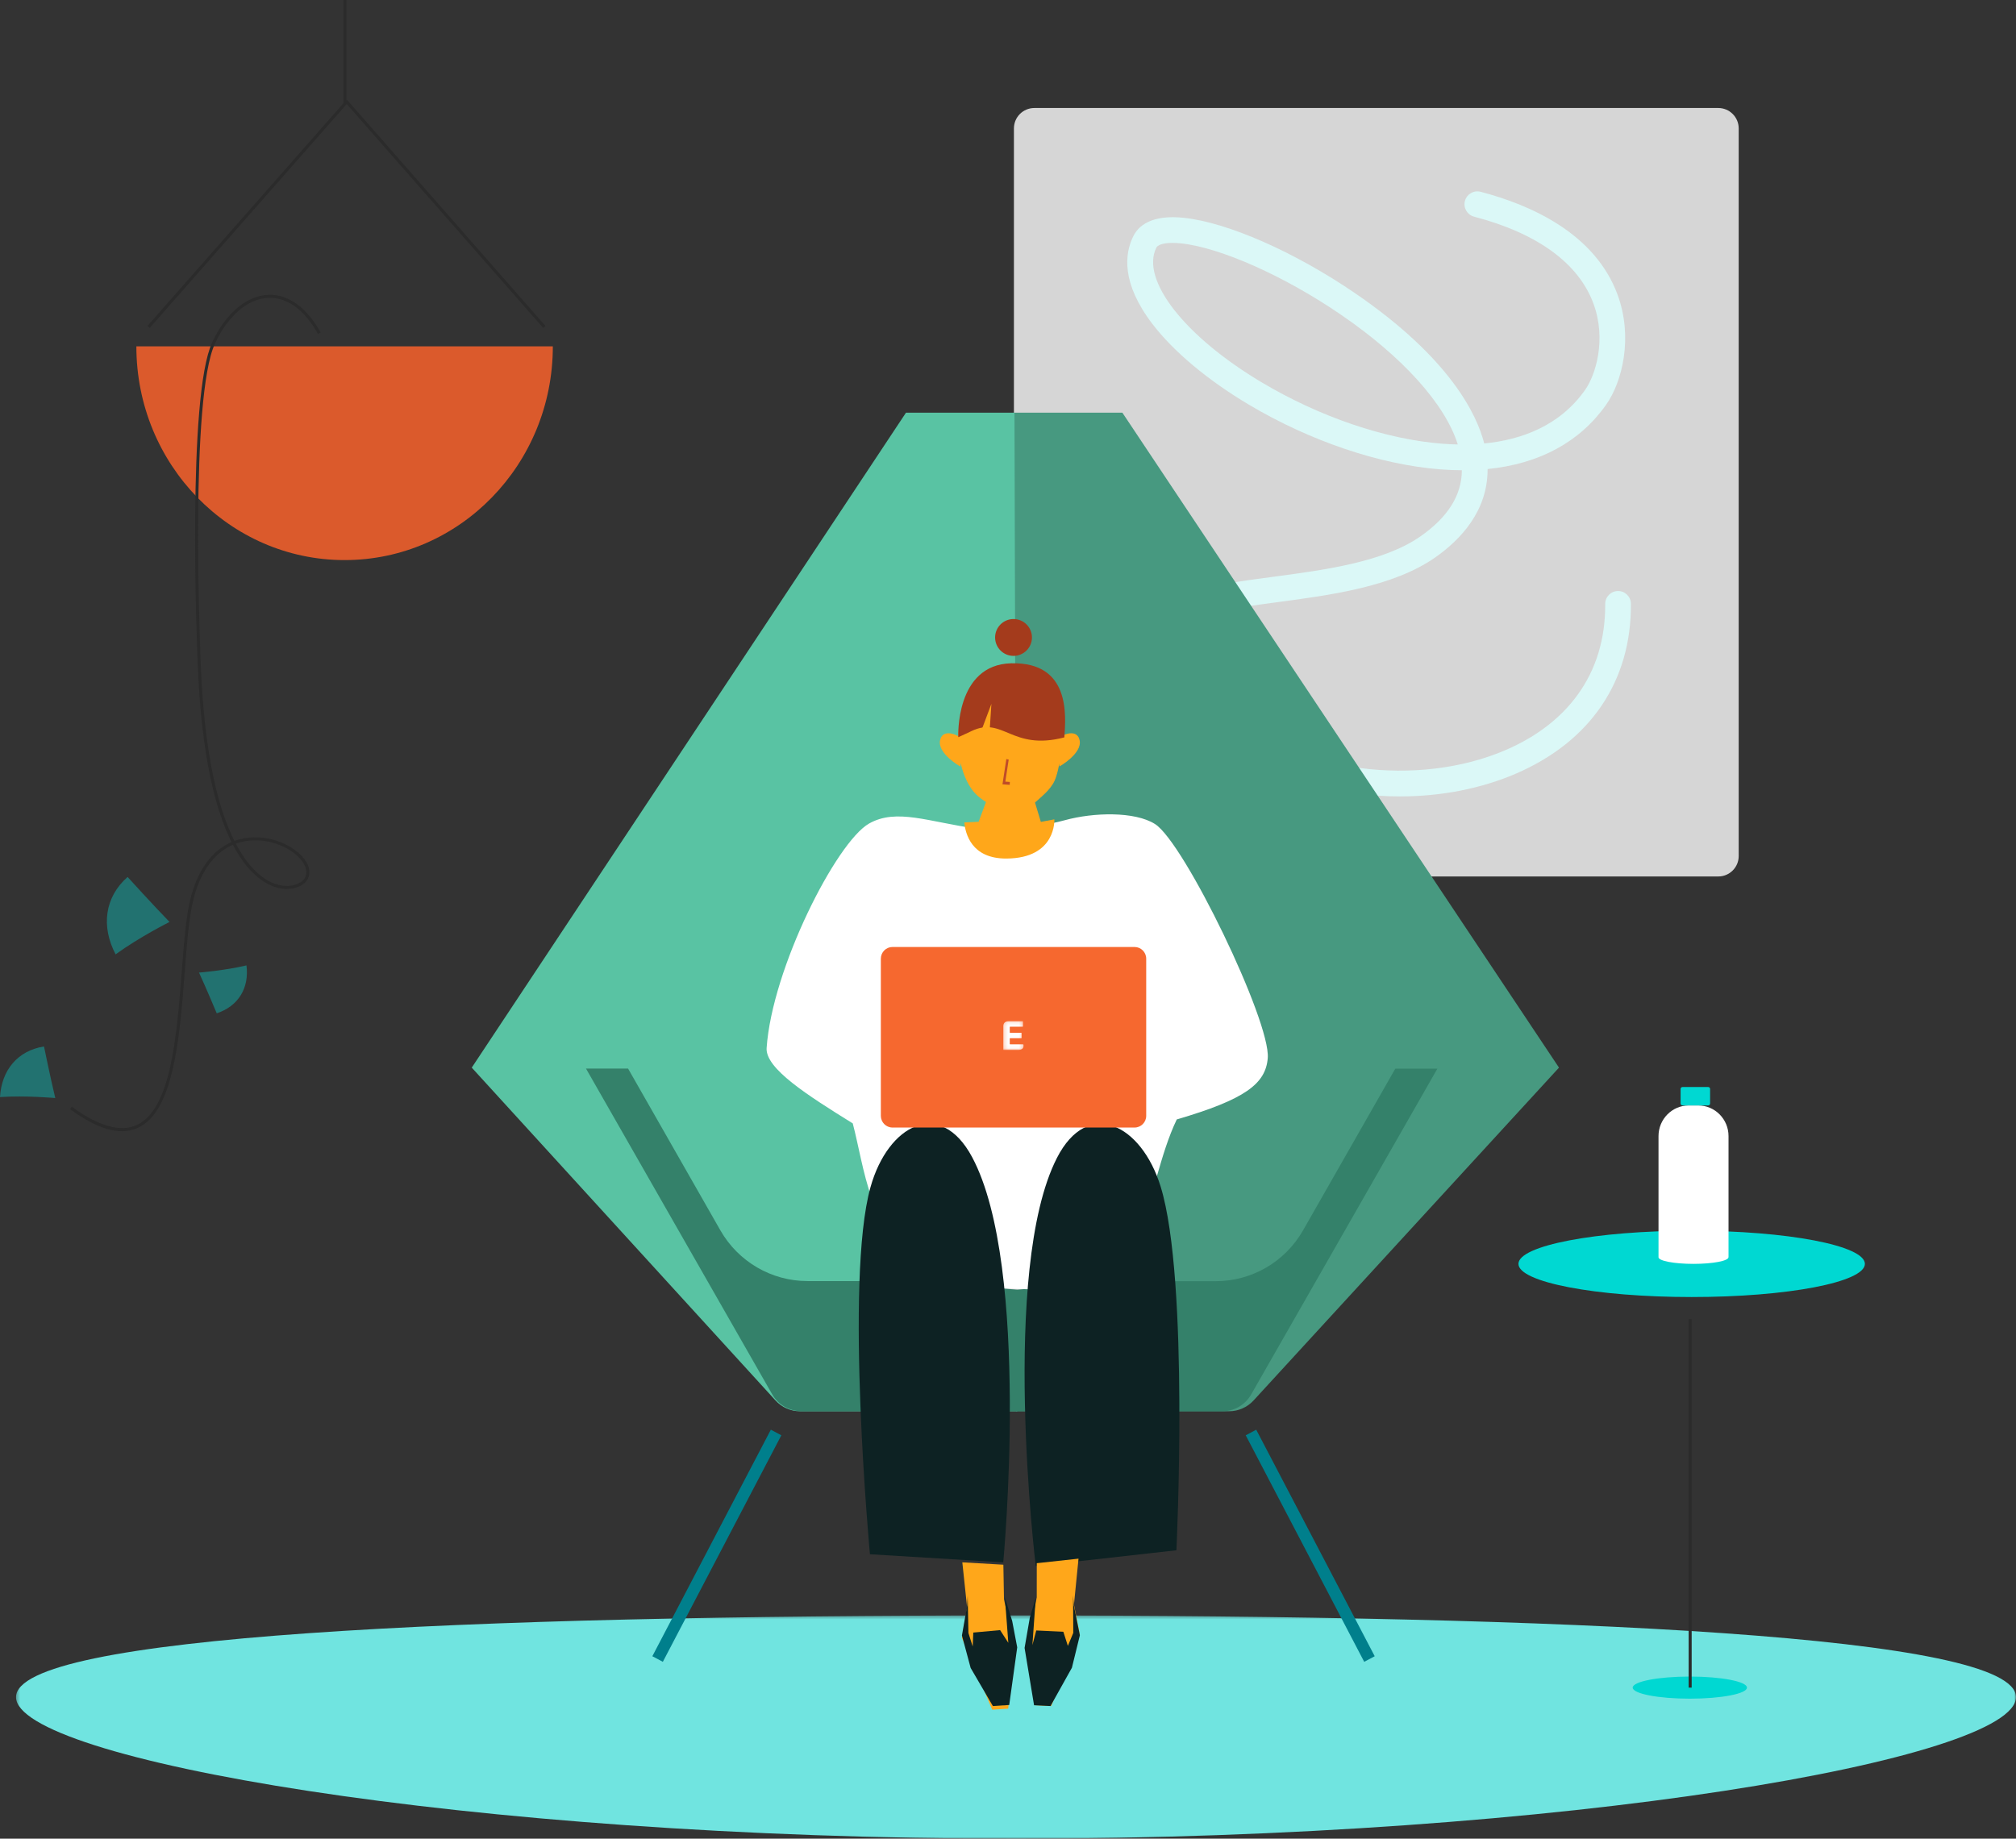 <?xml version="1.0" encoding="UTF-8"?>
<svg width="547px" height="499px" viewBox="0 0 547 499" version="1.1" xmlns="http://www.w3.org/2000/svg" xmlns:xlink="http://www.w3.org/1999/xlink">
    <rect x="0" y="0" width="547" height="499" fill="#333333" stroke="none"/>
    <!-- Generator: Sketch 49 (51002) - http://www.bohemiancoding.com/sketch -->
    <title>Group</title>
    <desc>Created with Sketch.</desc>
    <defs>
        <polygon id="path-1" points="0 0.41 542.652 0.41 542.652 61 0 61"></polygon>
        <polygon id="path-3" points="0.209 0.11 5.73 0.11 5.73 7.95 0.209 7.95"></polygon>
    </defs>
    <g id="Page-1" stroke="none" stroke-width="1" fill="none" fill-rule="evenodd">
        <g id="Legal-LP-No-Accordion-Copy-2" transform="translate(-588, -60)">
            <g id="Group" transform="translate(588, 60)">
                <g id="Group-3" transform="translate(275.5, 468.5) scale(-1, 1) translate(-275.5, -468.5) translate(4, 438)">
                    <mask id="mask-2" fill="white">
                        <use xlink:href="#path-1"></use>
                    </mask>
                    <g id="Clip-2"></g>
                    <path d="M542.652,22.581 C542.652,5.849 421.175,0.41 271.326,0.41 C121.476,0.41 -4.0919367e-05,5.849 -4.0919367e-05,22.581 C-4.0919367e-05,39.312 121.476,61 271.326,61 C421.175,61 542.652,39.312 542.652,22.581" id="Fill-1" fill="#70E4E0" mask="url(#mask-2)"></path>
                </g>
                <g id="Group-8" transform="translate(373.5, 133.5) scale(-1, 1) translate(-373.5, -133.5) translate(275, 29)">
                    <path d="M5.782,208.864 L191.351,208.864 C194.412,208.864 196.893,206.381 196.893,203.318 L196.893,5.856 C196.893,2.794 194.412,0.311 191.351,0.311 L5.782,0.311 C2.721,0.311 0.239,2.794 0.239,5.856 L0.239,203.318 C0.239,206.381 2.721,208.864 5.782,208.864" id="Fill-4" fill-opacity="0.8" fill="#FFFFFF"></path>
                    <path d="M153.868,36.921 C153.186,36.921 152.417,36.961 151.556,37.051 C140.907,38.156 123.507,45.907 108.256,56.338 C91.398,67.868 79.909,80.643 76.461,91.621 C77.892,91.595 79.286,91.524 80.626,91.421 C96.004,90.24 113.867,84.176 129.634,74.785 C150.544,62.331 162.58,46.947 158.252,38.205 C157.931,37.556 156.591,36.921 153.868,36.921 M92.18,187.139 C80.962,187.14 70.035,185.011 60.565,180.903 C40.392,172.151 29.354,155.8 29.484,134.863 C29.496,132.936 31.074,131.372 32.995,131.395 C34.921,131.407 36.473,132.979 36.461,134.907 C36.402,144.352 38.921,152.649 43.948,159.567 C48.537,165.883 55.062,170.906 63.341,174.498 C87.309,184.897 120.342,180.523 136.975,164.748 C152.047,150.453 153.103,144.629 152.39,142.429 C150.897,137.817 137.536,136.04 125.747,134.472 C110.863,132.493 93.993,130.249 82.606,122.295 C75.721,117.486 68.31,109.661 68.371,98.293 C54.332,96.89 43.351,90.97 36.213,80.84 C31.766,74.529 28.887,62.515 33.077,51.054 C39.182,34.35 56.671,26.605 70.268,23.049 C72.131,22.561 74.038,23.678 74.525,25.543 C75.013,27.408 73.897,29.315 72.033,29.803 C54.846,34.297 43.641,42.475 39.629,53.451 C36.077,63.172 39.05,72.751 41.916,76.819 C48.855,86.667 59.366,90.38 69.288,91.352 C69.302,91.296 69.317,91.239 69.331,91.183 C71.287,83.617 78.433,68.28 104.319,50.576 C120.694,39.376 138.953,31.342 150.835,30.108 C159.633,29.193 163.125,32.322 164.504,35.107 C166.842,39.829 167.834,47.801 159.281,58.961 C153.561,66.424 144.3,74.174 133.203,80.783 C116.543,90.706 97.574,97.12 81.161,98.381 C79.18,98.533 77.238,98.612 75.349,98.619 C75.409,105.44 79.128,111.352 86.6,116.572 C96.595,123.553 112.571,125.678 126.667,127.553 C143.155,129.745 156.178,131.478 159.028,140.278 C161.285,147.248 155.964,156.357 141.775,169.813 C132.614,178.502 119.09,184.39 103.693,186.393 C99.854,186.892 95.999,187.139 92.18,187.139" id="Fill-6" fill="#DBF8F7"></path>
                </g>
                <polygon id="Fill-9" fill="#007F8C" transform="translate(355.5, 419.5) scale(-1, 1) translate(-355.5, -419.5) " points="340.848 451 338 449.48 370.152 388 373 389.52"></polygon>
                <polygon id="Fill-10" fill="#007F8C" transform="translate(194.5, 419.5) scale(-1, 1) translate(-194.5, -419.5) " points="209.152 451 177 389.52 179.848 388 212 449.48"></polygon>
                <path d="M423,112 L393.465,112 L275,289.741 L357.866,380.065 C359.581,381.936 362.002,383 364.54,383 L422.254,383" id="Fill-11" fill="#479980" transform="translate(349, 247.5) scale(-1, 1) translate(-349, -247.5) "></path>
                <path d="M128,383 L186.95,383 C189.474,383 191.881,381.935 193.587,380.065 L276,289.741 L158.183,112 L128.742,112" id="Fill-13" fill="#59C3A3" transform="translate(202, 247.5) scale(-1, 1) translate(-202, -247.5) "></path>
                <path d="M390,290 L378.584,290 L353.553,333.882 C348.69,342.408 339.666,347.666 329.896,347.666 L274.491,347.666 L274.489,347.695 L219.104,347.695 C209.334,347.695 200.31,342.437 195.447,333.911 L170.417,290.029 L159,290.029 L209.527,378.447 C211.137,381.264 214.12,383 217.349,383 L276.673,383 L276.671,382.971 L331.651,382.971 C334.88,382.971 337.863,381.235 339.473,378.418 L390,290 Z" id="Fill-15" fill="#34816A" transform="translate(274.5, 336.5) scale(-1, 1) translate(-274.5, -336.5) "></path>
                <path d="M459,352 C484.958,352 506,347.971 506,343 C506,338.03 484.958,334 459,334 C433.042,334 412,338.03 412,343 C412,347.971 433.042,352 459,352 Z" id="Fill-17" fill="#00D8D2" transform="translate(459, 343) scale(-1, 1) translate(-459, -343) "></path>
                <path d="M458.5,461 C467.06,461 474,459.657 474,458 C474,456.343 467.06,455 458.5,455 C449.94,455 443,456.343 443,458 C443,459.657 449.94,461 458.5,461 Z" id="Fill-19" fill="#00D8D2" transform="translate(458.5, 458) scale(-1, 1) translate(-458.5, -458) "></path>
                <path d="M150,94 C150,126.033 124.704,152 93.5,152 C62.296,152 37,126.033 37,94" id="Fill-21" fill="#DB5A2C" transform="translate(93.5, 123) scale(-1, 1) translate(-93.5, -123) "></path>
                <polygon id="Fill-23" fill="#2B2B2B" transform="translate(94, 58) scale(-1, 1) translate(-94, -58) " points="147.384 89 93.916 28.238 40.617 89 40 88.464 93.915 27 94.224 27.351 148 88.464"></polygon>
                <polygon id="Fill-25" fill="#2B2B2B" transform="translate(93.5, 14) scale(-1, 1) translate(-93.5, -14) " points="93 28 93.819 28 93.819 0 93 0"></polygon>
                <path d="M36.711,228.048 C31.282,228.048 26.207,230.697 23.982,233.764 C22.821,235.363 22.565,236.949 23.26,238.23 C23.975,239.547 26.617,241.023 30.255,240.184 C35.788,238.909 39.743,233.264 42.018,228.961 C41.18,228.657 40.362,228.446 39.587,228.305 C38.626,228.13 37.663,228.048 36.711,228.048 M72.906,307 C71.35,307 69.906,306.69 68.567,306.073 C58.8,301.57 57.255,281.558 55.89,263.903 C55.272,255.892 54.687,248.327 53.359,243.461 C51.015,234.876 46.757,230.973 42.802,229.272 C38.328,237.829 33.377,240.304 30.439,240.982 C26.619,241.863 23.518,240.423 22.54,238.62 C21.686,237.047 21.962,235.152 23.318,233.284 C26.084,229.474 32.98,226.269 39.734,227.5 C40.582,227.654 41.479,227.887 42.398,228.227 C42.627,227.772 42.836,227.338 43.024,226.931 C47.776,216.659 50.62,201.366 51.477,181.475 C51.8,173.977 54.436,107.799 47.667,93.225 C44.149,85.651 38.71,81.015 33.117,80.824 C28.064,80.659 23.301,84.141 19.718,90.65 L19,90.255 C22.74,83.462 27.765,79.826 33.145,80.006 C39.054,80.209 44.76,85.021 48.41,92.88 C55.26,107.63 52.619,173.992 52.295,181.51 C51.26,205.551 47.473,219.94 43.177,228.54 C47.307,230.327 51.731,234.389 54.149,243.246 C55.498,248.186 56.086,255.789 56.708,263.839 C58.054,281.271 59.58,301.029 68.91,305.33 C73.282,307.345 79.205,305.672 86.518,300.358 L87,301.02 C81.498,305.018 76.842,307 72.906,307" id="Fill-27" fill="#2B2B2B" transform="translate(53, 193.5) scale(-1, 1) translate(-53, -193.5) "></path>
                <polygon id="Fill-28" fill="#2B2B2B" transform="translate(458.5, 408) scale(-1, 1) translate(-458.5, -408) " points="458 458 458.819 458 458.819 358 458 358"></polygon>
                <path d="M29,250.209 C33.545,245.536 40.377,238 40.377,238 C46.583,243.447 47.627,251.403 43.633,259 C37.013,254.209 29,250.209 29,250.209" id="Fill-29" fill="#227270" transform="translate(37.5, 248.5) scale(-1, 1) translate(-37.5, -248.5) "></path>
                <path d="M67,263.947 C65.024,268.228 62.195,275 62.195,275 C56.264,273.04 53.342,268.065 54.125,262 C60.172,263.419 67,263.947 67,263.947" id="Fill-30" fill="#227270" transform="translate(60.5, 268.5) scale(-1, 1) translate(-60.5, -268.5) "></path>
                <path d="M0,298 C1.315,292.555 3.06,284 3.06,284 C10.199,285.13 14.579,290.417 15,297.73 C7.847,297.262 0,298 0,298" id="Fill-31" fill="#227270" transform="translate(7.5, 291) scale(-1, 1) translate(-7.5, -291) "></path>
                <path d="M468.998,341.18 L468.998,308.325 C468.998,303.727 465.308,300 460.756,300 L458.242,300 C453.69,300 450,303.727 450,308.325 L450,341.191 L450.016,341.191 C450.016,341.192 450.016,341.194 450.016,341.196 C450.016,342.192 454.265,343 459.508,343 C464.75,343 469,342.192 469,341.196 C469,341.19 468.998,341.185 468.998,341.18" id="Fill-32" fill="#FFFFFF" transform="translate(459.5, 321.5) scale(-1, 1) translate(-459.5, -321.5) "></path>
                <path d="M463.462,295 C463.759,295 464,295.228 464,295.509 L464,299.491 C464,299.772 463.759,300 463.462,300 L456.538,300 C456.241,300 456,299.772 456,299.491 L456,295.509 C456,295.228 456.241,295 456.538,295 L463.462,295 Z" id="Fill-33" fill="#00D8D2" transform="translate(460, 297.5) scale(-1, 1) translate(-460, -297.5) "></path>
                <polygon id="Fill-34" fill="#892A10" transform="translate(275, 199.5) scale(-1, 1) translate(-275, -199.5) " points="274.051 200 274 199.184 275.949 199 276 199.817"></polygon>
                <path d="M270,173 C270,170.239 272.238,168 275,168 C277.762,168 280,170.239 280,173 C280,175.761 277.762,178 275,178 C272.238,178 270,175.761 270,173" id="Fill-35" fill="#A43B1C" transform="translate(275, 173) scale(-1, 1) translate(-275, -173) "></path>
                <path d="M254.849,308.156 C265.193,308.156 267.358,320.131 276.259,320.131 C285.16,320.131 293.82,306 299.834,306 C305.848,306 297.429,348.392 297.429,348.392 L276.989,350 L251,347.913 L254.849,308.156 Z" id="Fill-36" fill="#D7D7D7" transform="translate(276.5, 328) scale(-1, 1) translate(-276.5, -328) "></path>
                <path d="M343.991,284.419 C342.534,262.885 325.076,228.568 316.218,223.514 C308.789,219.276 300.023,223.066 287.234,224.846 C283.925,225.306 272.125,225.075 263.072,222.592 C255.223,220.439 244.083,220.181 238.618,223.63 C230.665,228.65 207.229,277.144 208.02,287.141 C208.575,294.153 214.191,298.367 232.706,303.8 C241.909,322.937 239.348,350.761 269.626,349.984 C279.925,349.72 295.572,349.431 302.444,344.102 C316.266,333.386 317.392,317.222 320.62,304.877 C332.951,297.218 344.367,289.971 343.991,284.419" id="Fill-37" fill="#FFFFFF" transform="translate(276, 285.5) scale(-1, 1) translate(-276, -285.5) "></path>
                <path d="M270.957,421.806 C270.957,421.806 277.904,347.553 270.805,322.175 C266.054,305.189 251.899,297.836 243.239,314.022 C227.213,343.977 234.79,424 234.79,424 L270.957,421.806 Z" id="Fill-38" fill="#0D2223" transform="translate(253.5, 364.5) scale(-1, 1) translate(-253.5, -364.5) "></path>
                <polyline id="Fill-39" fill="#FFA71A" transform="translate(268, 444) scale(-1, 1) translate(-268, -444) " points="263.756 424.643 263.588 434.033 261 446.366 262.437 463.709 266.78 464 275 444.517 273.599 436.21 274.891 424"></polyline>
                <polygon id="Fill-40" fill="#0D2223" transform="translate(268.5, 448) scale(-1, 1) translate(-268.5, -448) " points="274.436 433 274.569 435.687 276 443.851 273.632 452.663 267.604 463 263.168 462.714 261 447.068 262.366 439.901 264.343 433.548 263.414 445.841 265.64 442.395 272.917 443.056 273.078 446.829 274.24 443.172"></polygon>
                <path d="M278.803,420.728 C278.803,420.728 275.253,347.44 283.083,322.028 C288.324,305.018 302.857,297.843 311.229,314.258 C326.723,344.636 316.972,425 316.972,425 L278.803,420.728 Z" id="Fill-41" fill="#0D2223" transform="translate(299, 365) scale(-1, 1) translate(-299, -365) "></path>
                <polyline id="Fill-42" fill="#FFA71A" transform="translate(286, 443) scale(-1, 1) translate(-286, -443) " points="290.691 424.232 290.7 433.496 293 445.7 291.141 462.781 286.777 463 279 443.655 280.605 435.485 279.367 423"></polyline>
                <polygon id="Fill-43" fill="#0D2223" transform="translate(285.5, 448) scale(-1, 1) translate(-285.5, -448) " points="279.844 433 279.643 435.676 278 443.789 280.16 452.607 285.962 463 290.429 462.783 293 447.225 291.571 438.972 289.978 433.701 290.878 446.456 289.839 442.491 282.486 442.835 281.255 446.675 279.787 443.139"></polygon>
                <path d="M307.839,257 L242.161,257 C240.415,257 239,258.423 239,260.179 L239,302.821 C239,304.577 240.415,306 242.161,306 L307.839,306 C309.585,306 311,304.577 311,302.821 L311,260.179 C311,258.423 309.585,257 307.839,257" id="Fill-44" fill="#F6682F" transform="translate(275, 281.5) scale(-1, 1) translate(-275, -281.5) "></path>
                <g id="Group-48" transform="translate(272, 277)">
                    <mask id="mask-4" fill="white">
                        <use xlink:href="#path-3"></use>
                    </mask>
                    <g id="Clip-47"></g>
                    <path d="M5.684,6.482 C5.672,6.445 5.636,6.417 5.592,6.417 L2.069,6.417 C2.018,6.417 1.977,6.379 1.977,6.331 L1.977,4.841 C1.978,4.794 2.018,4.757 2.069,4.757 L5.092,4.757 C5.143,4.757 5.185,4.718 5.185,4.67 L5.185,3.363 C5.185,3.315 5.143,3.277 5.092,3.277 L2.068,3.277 C2.019,3.277 1.978,3.24 1.977,3.193 L1.977,1.715 C1.977,1.667 2.018,1.629 2.069,1.629 L5.477,1.629 C5.528,1.629 5.569,1.591 5.569,1.543 L5.569,0.195 C5.569,0.148 5.528,0.109 5.477,0.109 L1.613,0.109 C0.838,0.109 0.209,0.696 0.209,1.42 L0.209,7.864 C0.209,7.912 0.25,7.95 0.301,7.95 L4.331,7.95 C5.854,7.95 5.786,6.786 5.684,6.482" id="Fill-46" fill="#FFFFFF" mask="url(#mask-4)"></path>
                </g>
                <path d="M261.847,211.849 C263.001,214.437 265.738,216.457 267.174,217.801 L265.591,223.051 L261.923,222.362 C261.923,222.362 261.304,232.925 274.919,233 C284.493,233.052 286.061,226.165 286.356,223.198 L282.475,223.025 L280.473,217.651 C282.481,216.344 284.161,215.114 285.783,211.717 C290.927,200.941 287.053,180.892 274.839,181 C256.604,181.162 259.252,206.028 261.847,211.849" id="Fill-49" fill="#FFA71A" transform="translate(274, 207) scale(-1, 1) translate(-274, -207) "></path>
                <path d="M255,201.413 C256.268,199.626 261.18,197.276 261.938,200.91 C262.683,204.485 256.485,208 256.485,208" id="Fill-51" fill="#FFA71A" transform="translate(258.5, 203.5) scale(-1, 1) translate(-258.5, -203.5) "></path>
                <path d="M293,201.413 C291.732,199.626 286.82,197.276 286.062,200.91 C285.317,204.485 291.515,208 291.515,208" id="Fill-53" fill="#FFA71A" transform="translate(289.5, 203.5) scale(-1, 1) translate(-289.5, -203.5) "></path>
                <polygon id="Fill-55" fill="#BF4C28" transform="translate(273, 209.5) scale(-1, 1) translate(-273, -209.5) " points="272.038 213 272 212.211 273.221 212.125 272.309 206.143 272.953 206 274 212.861"></polygon>
                <path d="M288.99,200.057 C288.99,200.057 287.495,199.42 285.472,198.438 C276.792,194.225 274.62,203.861 260.213,200.117 C259.771,194.145 258.567,179.657 274.58,180.006 C289.89,180.34 288.99,200.057 288.99,200.057" id="Fill-57" fill="#A43B1C" transform="translate(274.5, 190.5) scale(-1, 1) translate(-274.5, -190.5) "></path>
                <polygon id="Fill-59" fill="#FFA71A" transform="translate(267.5, 195) scale(-1, 1) translate(-267.5, -195) " points="266.5 198.676 266 191 269 199"></polygon>
            </g>
        </g>
    </g>
</svg>
